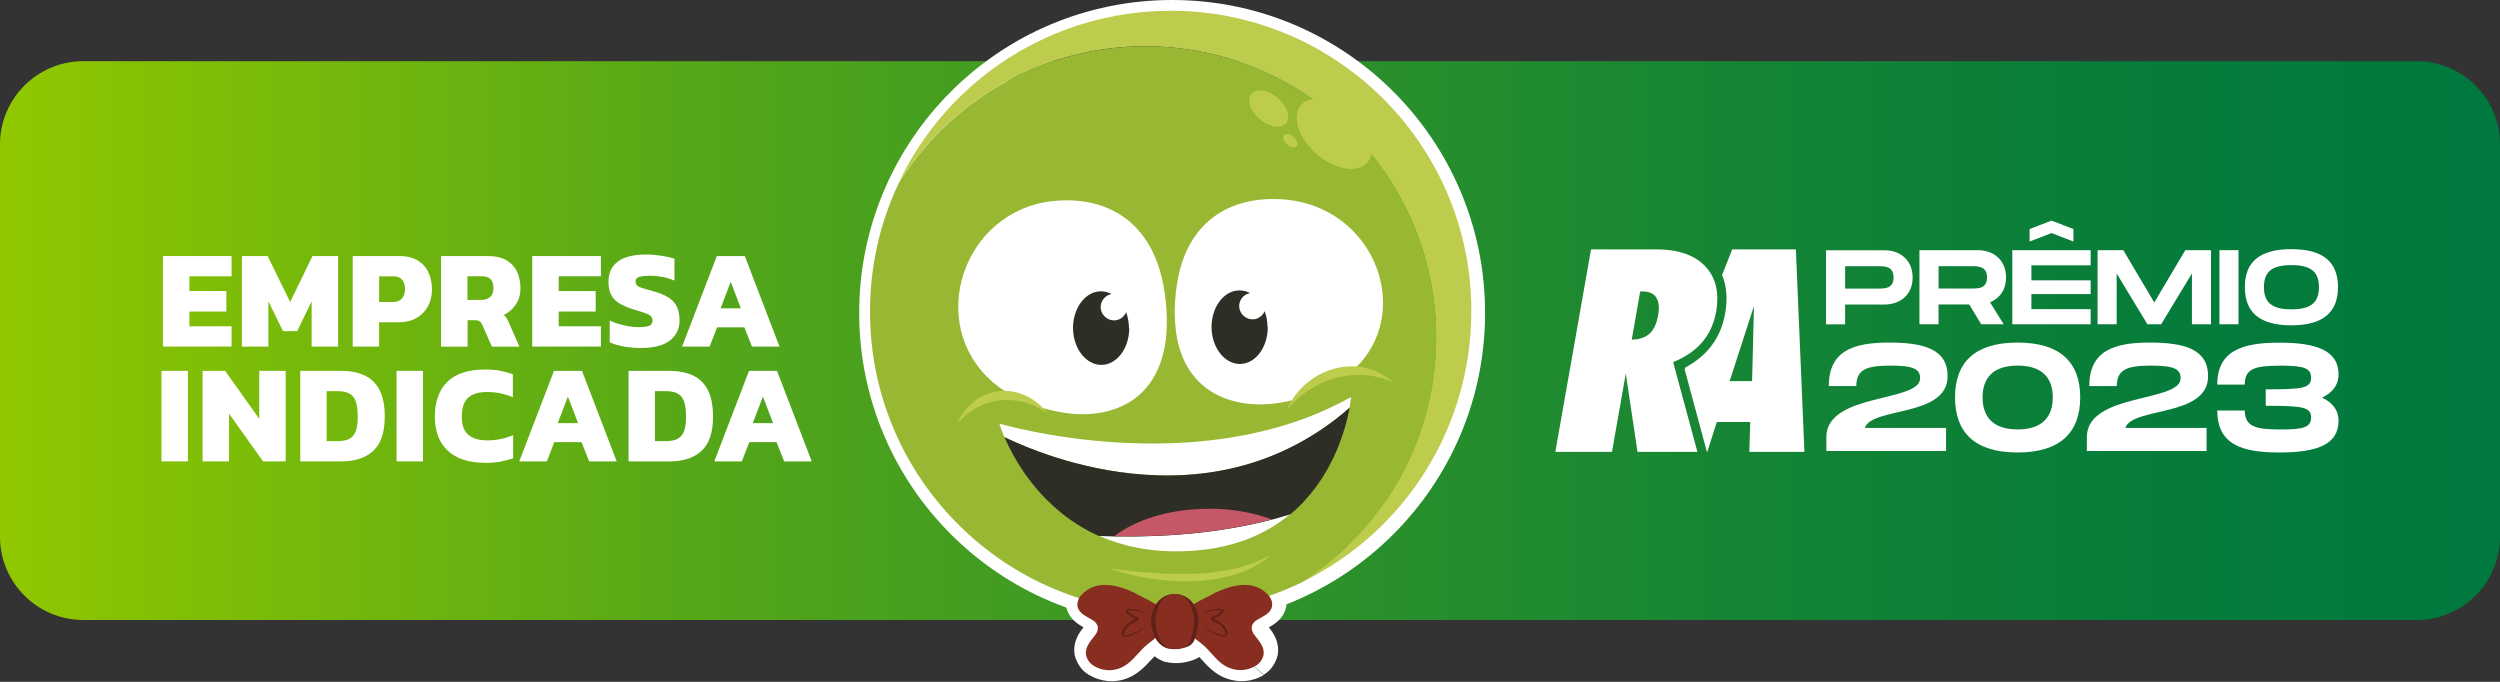 <svg width="154" height="42" viewBox="0 0 154 42" fill="none" xmlns="http://www.w3.org/2000/svg">
<rect x="0" y="0" width="154" height="42" fill="#333333" stroke="none"/>
<g clip-path="url(#clip0_3907_36444)">
<path d="M148.867 3.768H5.133C2.298 3.768 0 6.066 0 8.9V33.058C0 35.893 2.298 38.191 5.133 38.191H148.867C151.702 38.191 154 35.893 154 33.058V8.9C154 6.066 151.702 3.768 148.867 3.768Z" fill="url(#paint0_linear_3907_36444)"/>
<path d="M117.819 17.089C117.819 18.107 117.108 18.759 116.07 18.759H113.659V19.979H112.484V15.416H116.07C117.108 15.416 117.819 16.075 117.819 17.093V17.089ZM116.644 17.089C116.644 16.399 116.097 16.399 115.746 16.399H113.659V17.776H115.746C116.097 17.776 116.644 17.776 116.644 17.093V17.089Z" fill="white"/>
<path d="M122.586 18.619L123.426 19.975H122.043L121.305 18.755H119.413V19.975H118.238V15.412H121.824C122.862 15.412 123.573 16.071 123.573 17.089C123.573 17.833 123.193 18.38 122.582 18.622L122.586 18.619ZM119.416 17.772H121.503C121.855 17.772 122.401 17.772 122.401 17.089C122.401 16.406 121.855 16.399 121.503 16.399H119.416V17.775V17.772Z" fill="white"/>
<path d="M125.134 16.344V17.269H128.784V18.116H125.134V19.042H128.784V19.974H123.959V15.412H128.784V16.344H125.134ZM126.373 14.356L125.024 14.879V14.11L126.373 13.588L127.722 14.11V14.879L126.373 14.356Z" fill="white"/>
<path d="M136.198 19.975H135.023V16.846L133.128 19.975H132.281L130.386 16.846V19.975H129.211V15.412H130.796L132.704 18.633L134.613 15.412H136.198V19.975Z" fill="white"/>
<path d="M137.892 19.975H136.717V15.412H137.892V19.975Z" fill="white"/>
<path d="M138.283 17.687C138.283 16.174 139.144 15.348 141.152 15.348C143.16 15.348 144.02 16.181 144.02 17.687C144.02 19.193 143.153 20.04 141.152 20.04C139.151 20.04 138.283 19.207 138.283 17.687ZM142.846 17.687C142.846 16.762 142.378 16.331 141.152 16.331C139.926 16.331 139.458 16.755 139.458 17.687C139.458 18.619 139.933 19.056 141.152 19.056C142.371 19.056 142.846 18.619 142.846 17.687Z" fill="white"/>
<path d="M114.874 26.361H119.877V27.781H112.504V26.924C112.504 24.185 118.279 24.8 118.279 23.304C118.279 22.758 117.93 22.522 116.472 22.522C115.014 22.522 114.348 22.737 114.348 23.782H112.654C112.654 21.59 114.198 21.102 116.38 21.102C118.562 21.102 119.973 21.535 119.973 23.171C119.973 25.719 115.287 25.053 114.874 26.361Z" fill="white"/>
<path d="M120.43 24.479C120.43 22.297 121.673 21.102 124.285 21.102C126.898 21.102 128.141 22.307 128.141 24.479C128.141 26.651 126.891 27.873 124.285 27.873C121.68 27.873 120.43 26.668 120.43 24.479ZM126.45 24.479C126.45 23.256 125.774 22.522 124.289 22.522C122.803 22.522 122.127 23.246 122.127 24.479C122.127 25.712 122.803 26.453 124.289 26.453C125.774 26.453 126.45 25.708 126.45 24.479Z" fill="white"/>
<path d="M130.921 26.361H135.924V27.781H128.551V26.924C128.551 24.185 134.326 24.8 134.326 23.304C134.326 22.758 133.977 22.522 132.519 22.522C131.061 22.522 130.395 22.737 130.395 23.782H128.701C128.701 21.59 130.245 21.102 132.427 21.102C134.609 21.102 136.019 21.535 136.019 23.171C136.019 25.719 131.334 25.053 130.921 26.361Z" fill="white"/>
<path d="M144.053 25.926C144.053 27.384 142.728 27.873 140.412 27.873C138.097 27.873 136.584 27.384 136.584 25.287H138.278C138.278 26.339 139.06 26.455 140.508 26.455C141.853 26.455 142.362 26.343 142.362 25.711C142.362 25.079 141.853 24.997 139.569 24.997V23.983C141.809 23.983 142.362 23.925 142.362 23.269C142.362 22.695 141.966 22.525 140.508 22.525C138.899 22.525 138.278 22.695 138.278 23.693H136.584C136.584 21.596 138.128 21.107 140.412 21.107C142.697 21.107 144.053 21.596 144.053 23.054C144.053 23.74 143.667 24.191 143.038 24.492C143.67 24.792 144.053 25.243 144.053 25.929V25.926Z" fill="white"/>
<path d="M111.152 27.836L110.626 15.361H106.705L106.081 16.939C106.364 17.619 106.429 18.414 106.268 19.319C106.118 20.163 105.783 20.897 105.264 21.502C104.882 21.945 104.4 22.325 103.827 22.632L103.775 22.758L105.145 27.833H105.169L105.756 25.996H107.815L107.757 27.833H111.148L111.152 27.836ZM106.545 23.479L108.044 18.855L107.928 23.479H106.545Z" fill="white"/>
<path d="M95.809 27.836L98.008 15.361H102.014C103.369 15.361 104.377 15.706 105.036 16.396C105.695 17.086 105.92 18.022 105.712 19.207C105.582 19.934 105.299 20.559 104.858 21.075C104.418 21.59 103.82 22 103.065 22.308L104.561 27.836H100.87L100.149 23.008L99.299 27.836H95.812H95.809ZM101.037 17.95L100.514 20.924C100.989 20.914 101.355 20.788 101.614 20.552C101.874 20.317 102.044 19.944 102.137 19.439C102.225 18.944 102.188 18.571 102.024 18.326C101.863 18.076 101.58 17.953 101.177 17.953H101.04L101.037 17.95Z" fill="white"/>
<path d="M10.037 21.35V15.773H14.265V17.02H11.666V17.928H13.944V19.192H11.666V20.1H14.265V21.347H10.037V21.35Z" fill="white"/>
<path d="M14.902 21.35V15.773H16.487L17.873 18.605L19.25 15.773H20.827V21.35H19.198V18.56L18.307 20.397H17.433L16.531 18.56V21.35H14.902Z" fill="white"/>
<path d="M21.726 21.35V15.773H24.602C25.059 15.773 25.435 15.866 25.732 16.047C26.029 16.228 26.251 16.477 26.394 16.788C26.538 17.099 26.61 17.447 26.61 17.826C26.61 18.205 26.528 18.567 26.357 18.874C26.186 19.182 25.954 19.421 25.646 19.591C25.339 19.766 24.981 19.851 24.564 19.851H23.352V21.35H21.723H21.726ZM23.355 18.605H24.195C24.448 18.605 24.639 18.533 24.762 18.389C24.885 18.246 24.95 18.058 24.95 17.826C24.95 17.577 24.892 17.382 24.776 17.238C24.66 17.095 24.482 17.023 24.239 17.023H23.355V18.608V18.605Z" fill="white"/>
<path d="M27.166 21.35V15.773H30.069C30.526 15.773 30.899 15.859 31.189 16.026C31.479 16.194 31.698 16.426 31.845 16.723C31.988 17.02 32.06 17.365 32.06 17.758C32.06 18.15 31.968 18.465 31.78 18.748C31.592 19.035 31.343 19.253 31.032 19.4C31.097 19.451 31.151 19.513 31.196 19.588C31.24 19.66 31.295 19.759 31.353 19.889L31.995 21.354H30.298L29.71 20.012C29.666 19.909 29.608 19.834 29.543 19.79C29.478 19.745 29.382 19.725 29.263 19.725H28.805V21.354H27.176L27.166 21.35ZM28.795 18.475H29.652C29.888 18.475 30.072 18.413 30.202 18.287C30.332 18.164 30.397 17.986 30.397 17.754C30.397 17.262 30.164 17.017 29.703 17.017H28.795V18.471V18.475Z" fill="white"/>
<path d="M32.787 21.35V15.773H37.015V17.02H34.416V17.928H36.694V19.192H34.416V20.1H37.015V21.347H32.787V21.35Z" fill="white"/>
<path d="M39.48 21.435C39.105 21.435 38.749 21.405 38.415 21.343C38.08 21.282 37.793 21.196 37.558 21.087V19.745C37.817 19.864 38.107 19.964 38.425 20.039C38.743 20.114 39.04 20.151 39.316 20.151C39.593 20.151 39.822 20.128 39.972 20.076C40.119 20.029 40.194 19.916 40.194 19.742C40.194 19.622 40.153 19.526 40.068 19.455C39.982 19.383 39.852 19.322 39.678 19.264C39.501 19.205 39.272 19.134 38.988 19.048C38.613 18.929 38.316 18.796 38.097 18.649C37.879 18.505 37.721 18.328 37.626 18.119C37.53 17.911 37.482 17.658 37.482 17.358C37.482 16.808 37.677 16.392 38.066 16.108C38.456 15.825 39.036 15.678 39.805 15.678C40.112 15.678 40.426 15.705 40.754 15.756C41.078 15.807 41.345 15.866 41.546 15.93V17.283C41.276 17.174 41.014 17.095 40.768 17.051C40.518 17.006 40.286 16.982 40.068 16.982C39.815 16.982 39.596 17.003 39.419 17.044C39.241 17.085 39.149 17.187 39.149 17.355C39.149 17.498 39.224 17.604 39.378 17.672C39.531 17.74 39.805 17.822 40.197 17.928C40.655 18.048 41 18.198 41.242 18.369C41.481 18.543 41.645 18.741 41.731 18.97C41.816 19.199 41.861 19.455 41.861 19.745C41.861 20.254 41.662 20.66 41.273 20.971C40.88 21.278 40.286 21.435 39.49 21.435H39.48Z" fill="white"/>
<path d="M42.018 21.35L44.155 15.773H45.88L48.018 21.35H46.321L45.853 20.165H44.172L43.715 21.35H42.018ZM44.391 18.994H45.638L45.013 17.358L44.388 18.994H44.391Z" fill="white"/>
<path d="M9.947 28.421V22.844H11.576V28.421H9.947Z" fill="white"/>
<path d="M12.479 28.421V22.844H13.865L15.969 25.798V22.844H17.598V28.421H16.204L14.107 25.477V28.421H12.479Z" fill="white"/>
<path d="M18.496 28.421V22.844H20.989C21.559 22.844 22.048 22.939 22.454 23.124C22.857 23.312 23.168 23.612 23.38 24.025C23.591 24.439 23.701 24.985 23.701 25.668C23.701 26.628 23.468 27.324 23 27.765C22.533 28.205 21.863 28.424 20.992 28.424H18.5L18.496 28.421ZM20.125 27.174H20.784C21.054 27.174 21.283 27.136 21.467 27.058C21.652 26.979 21.792 26.832 21.891 26.617C21.99 26.402 22.038 26.085 22.038 25.668C22.038 25.251 21.993 24.93 21.904 24.701C21.816 24.473 21.679 24.316 21.491 24.227C21.307 24.138 21.071 24.094 20.781 24.094H20.122V27.177L20.125 27.174Z" fill="white"/>
<path d="M24.428 28.421V22.844H26.057V28.421H24.428Z" fill="white"/>
<path d="M29.895 28.509C28.884 28.509 28.112 28.26 27.583 27.765C27.05 27.27 26.787 26.566 26.787 25.661C26.787 24.756 27.047 24.008 27.566 23.51C28.085 23.011 28.86 22.762 29.888 22.762C30.233 22.762 30.544 22.789 30.813 22.84C31.083 22.892 31.343 22.963 31.592 23.055V24.476C31.097 24.258 30.564 24.148 29.997 24.148C29.471 24.148 29.082 24.268 28.829 24.507C28.577 24.746 28.447 25.132 28.447 25.665C28.447 26.197 28.58 26.559 28.85 26.785C29.12 27.013 29.506 27.126 30.014 27.126C30.291 27.126 30.561 27.099 30.824 27.048C31.087 26.996 31.346 26.914 31.609 26.805V28.233C31.36 28.318 31.1 28.386 30.824 28.438C30.547 28.489 30.24 28.513 29.891 28.513L29.895 28.509Z" fill="white"/>
<path d="M31.988 28.421L34.126 22.844H35.851L37.989 28.421H36.291L35.823 27.235H34.143L33.685 28.421H31.988ZM34.362 26.064H35.608L34.983 24.428L34.358 26.064H34.362Z" fill="white"/>
<path d="M38.719 28.421V22.844H41.212C41.782 22.844 42.27 22.939 42.677 23.124C43.08 23.312 43.391 23.612 43.602 24.025C43.814 24.439 43.923 24.985 43.923 25.668C43.923 26.628 43.691 27.324 43.223 27.765C42.755 28.205 42.086 28.424 41.215 28.424H38.722L38.719 28.421ZM40.348 27.174H41.007C41.277 27.174 41.505 27.136 41.69 27.058C41.874 26.979 42.014 26.832 42.113 26.617C42.212 26.402 42.26 26.085 42.26 25.668C42.26 25.251 42.216 24.93 42.127 24.701C42.038 24.473 41.901 24.316 41.714 24.227C41.529 24.138 41.294 24.094 41.003 24.094H40.344V27.177L40.348 27.174Z" fill="white"/>
<path d="M44.002 28.421L46.14 22.844H47.864L50.002 28.421H48.305L47.837 27.235H46.157L45.699 28.421H44.002ZM46.375 26.064H47.622L46.997 24.428L46.372 26.064H46.375Z" fill="white"/>
<path fill-rule="evenodd" clip-rule="evenodd" d="M72.204 1.772C62.536 1.772 54.698 9.61 54.698 19.278C54.698 28.946 62.536 36.783 72.204 36.783C81.871 36.783 89.709 28.946 89.709 19.278C89.709 9.61 81.871 1.772 72.204 1.772ZM52.926 19.278C52.926 8.633 61.559 0 72.204 0C82.848 0 91.481 8.633 91.481 19.278C91.481 29.922 82.848 38.556 72.204 38.556C61.559 38.556 52.926 29.922 52.926 19.278Z" fill="white"/>
<path fill-rule="evenodd" clip-rule="evenodd" d="M71.309 36.05C71.466 35.958 71.633 35.883 71.808 35.824C72.262 35.684 72.76 35.702 73.208 35.859C73.348 35.91 73.481 35.975 73.614 36.05C73.713 35.999 73.812 35.951 73.928 35.883C74.085 35.8 74.26 35.702 74.451 35.609H74.458C75.038 35.336 75.766 35.063 76.513 35.022C77.299 34.981 78.139 35.196 78.791 35.934C78.948 36.101 79.071 36.306 79.146 36.521C79.228 36.746 79.263 36.986 79.246 37.218V37.259C79.146 38.102 78.443 38.492 78.159 38.642C78.385 38.922 78.822 39.495 78.716 40.267V40.319C78.658 40.575 78.549 40.824 78.402 41.039C78.255 41.254 78.064 41.435 77.838 41.569M71.292 36.043C71.217 36.009 71.142 35.968 71.06 35.92L71.292 36.043ZM71.06 35.92H71.053C70.879 35.821 70.67 35.712 70.448 35.606C69.868 35.333 69.14 35.059 68.392 35.019C67.607 34.977 66.767 35.193 66.115 35.93C65.958 36.098 65.841 36.296 65.76 36.518C65.678 36.74 65.644 36.972 65.66 37.204V37.255C65.77 38.099 66.463 38.488 66.746 38.638C66.531 38.912 66.084 39.482 66.19 40.264V40.315C66.248 40.571 66.357 40.821 66.504 41.036C66.651 41.251 66.842 41.432 67.067 41.565C67.423 41.78 67.822 41.913 68.242 41.954C68.656 41.989 69.072 41.93 69.461 41.773C70.107 41.517 70.554 41.029 70.855 40.705L70.896 40.663C70.978 40.571 71.046 40.496 71.121 40.424C71.278 40.547 71.452 40.65 71.633 40.721L71.691 40.745L71.756 40.763C72.361 40.913 72.989 40.861 73.57 40.629C73.679 40.588 73.778 40.537 73.877 40.472C73.928 40.53 73.986 40.588 74.044 40.653L74.085 40.694C74.382 41.026 74.83 41.514 75.486 41.77C75.875 41.92 76.288 41.985 76.705 41.951C77.118 41.917 77.517 41.784 77.873 41.569M75.24 37.211C75.083 37.286 74.932 37.368 74.775 37.45C74.666 37.508 74.55 37.566 74.444 37.624C74.369 37.665 74.294 37.716 74.229 37.747C74.147 37.798 74.079 37.839 74.014 37.88L73.74 38.048L74.304 38.488C74.345 38.522 74.386 38.553 74.427 38.587H74.444C74.594 38.71 74.775 38.853 74.932 39.011C75.089 39.168 75.24 39.325 75.363 39.465H75.369C75.718 39.854 75.909 40.045 76.141 40.138H76.148C76.281 40.196 76.421 40.213 76.561 40.203C76.701 40.192 76.835 40.144 76.957 40.069C76.957 40.069 76.981 40.045 76.998 40.035C76.998 40.035 76.998 40.011 76.992 40.001C76.975 39.967 76.951 39.936 76.916 39.878C76.875 39.82 76.824 39.762 76.766 39.68C76.725 39.629 76.684 39.571 76.633 39.506C76.384 39.192 76.261 38.792 76.285 38.396V38.321L76.308 38.246C76.36 38.037 76.449 37.849 76.582 37.682C76.705 37.525 76.855 37.392 77.029 37.293C77.121 37.235 77.21 37.184 77.285 37.143H77.292C77.35 37.102 77.401 37.078 77.442 37.05C77.234 36.852 76.978 36.784 76.647 36.801C76.233 36.825 75.752 36.982 75.246 37.214L75.229 37.208L75.24 37.211Z" fill="white"/>
<path d="M90.637 19.063C90.573 8.831 82.219 0.594 71.988 0.663C68.501 0.686 65.097 1.69 62.153 3.562C59.212 5.433 56.859 8.094 55.367 11.242C56.791 8.971 58.714 7.049 60.975 5.618C63.246 4.183 65.803 3.282 68.474 2.968C71.141 2.66 73.842 2.951 76.376 3.821C78.91 4.692 81.222 6.123 83.128 8.015C85.04 9.897 86.498 12.192 87.41 14.709C88.322 17.236 88.643 19.927 88.37 22.597C88.097 25.264 87.226 27.843 85.826 30.127C84.425 32.415 82.527 34.362 80.276 35.82C83.401 34.287 86.034 31.893 87.865 28.935C89.695 25.968 90.658 22.549 90.631 19.07L90.637 19.063Z" fill="#BDCC4D"/>
<path d="M88.472 20.648C88.448 16.771 87.164 13.008 84.811 9.918C82.458 6.837 79.176 4.59 75.451 3.532C71.721 2.469 67.746 2.654 64.126 4.044C60.506 5.437 57.433 7.964 55.377 11.253C54.175 13.773 53.571 16.529 53.594 19.323C53.659 29.554 62.012 37.791 72.244 37.723C75.037 37.706 77.786 37.06 80.29 35.824C82.823 34.191 84.896 31.938 86.331 29.288C87.765 26.637 88.503 23.663 88.475 20.648H88.472Z" fill="#98B833"/>
<path d="M84.231 10.01C84.828 9.324 84.398 7.972 83.271 6.995C82.144 6.018 80.744 5.786 80.146 6.472C79.549 7.159 79.979 8.511 81.106 9.488C82.233 10.465 83.633 10.697 84.231 10.01Z" fill="#BDCC4D"/>
<path d="M79.21 7.598C79.518 7.243 79.303 6.547 78.712 6.041C78.131 5.536 77.404 5.413 77.097 5.775C76.789 6.13 77.004 6.827 77.595 7.332C78.176 7.837 78.903 7.96 79.21 7.598Z" fill="#BDCC4D"/>
<path d="M79.874 8.998C79.99 8.865 79.908 8.616 79.693 8.428C79.478 8.247 79.222 8.196 79.106 8.329C78.989 8.462 79.071 8.711 79.287 8.899C79.502 9.08 79.758 9.131 79.874 8.998Z" fill="#BDCC4D"/>
<path d="M70.635 23.861C69.351 25.385 67.278 25.716 65.499 25.419C57.952 24.152 57.621 17.042 61.357 13.869C62.351 13.033 63.57 12.51 64.861 12.387C67.985 12.049 71.141 13.48 71.762 18.155C72.128 20.897 71.595 22.721 70.629 23.865H70.635V23.861Z" fill="white"/>
<path d="M83.767 22.379C82.749 23.523 81.141 24.417 78.863 24.807C76.22 25.254 72.938 24.366 72.432 20.367C72.34 19.595 72.34 18.81 72.432 18.038C72.432 17.987 72.439 17.929 72.45 17.881C72.689 15.808 73.484 14.401 74.577 13.506C75.854 12.461 77.534 12.14 79.225 12.297C84.501 12.803 86.963 18.81 83.774 22.389L83.767 22.382V22.379Z" fill="white"/>
<path d="M69.561 20.199C69.567 21.449 68.799 22.477 67.846 22.477C66.893 22.477 66.108 21.466 66.098 20.223C66.091 18.973 66.859 17.945 67.812 17.945C68.044 17.945 68.276 18.003 68.475 18.113C68.335 18.137 68.201 18.195 68.092 18.294C67.983 18.386 67.901 18.502 67.853 18.632C67.805 18.762 67.788 18.905 67.812 19.045C67.836 19.185 67.894 19.318 67.986 19.427C68.078 19.537 68.195 19.625 68.324 19.677C68.454 19.728 68.597 19.742 68.737 19.728C68.877 19.704 69.011 19.653 69.12 19.561C69.229 19.468 69.318 19.363 69.369 19.229C69.485 19.544 69.543 19.875 69.543 20.206L69.561 20.199Z" fill="#2E2D26"/>
<path d="M78.094 20.143C78.101 21.392 77.332 22.42 76.379 22.42C75.427 22.42 74.641 21.41 74.631 20.166C74.624 18.917 75.392 17.889 76.345 17.889C76.578 17.889 76.81 17.947 77.008 18.056C76.868 18.08 76.735 18.138 76.625 18.23C76.516 18.322 76.434 18.439 76.386 18.568C76.338 18.698 76.321 18.841 76.345 18.982C76.369 19.122 76.427 19.255 76.519 19.364C76.612 19.473 76.728 19.562 76.858 19.613C76.987 19.665 77.131 19.678 77.271 19.665C77.411 19.641 77.544 19.582 77.653 19.497C77.769 19.405 77.851 19.289 77.903 19.166C78.019 19.48 78.077 19.811 78.077 20.143H78.094Z" fill="#2E2D26"/>
<path d="M80.257 24.069C80.728 23.662 81.227 23.249 81.824 23.051C82.19 22.942 82.569 22.884 82.951 22.87C83.231 22.829 83.515 22.836 83.795 22.87C83.935 22.894 84.068 22.945 84.184 23.02C84.3 23.095 84.409 23.195 84.481 23.317C84.498 23.341 84.505 23.375 84.515 23.41C84.515 23.444 84.491 23.474 84.464 23.502C84.29 23.693 84.082 23.85 83.849 23.973C83.269 24.321 82.647 24.612 82.036 24.902C81.729 25.042 81.421 25.192 81.117 25.325C81.001 25.377 80.885 25.418 80.762 25.442C80.465 25.493 79.577 25.517 79.478 25.175C79.362 24.803 80.035 24.263 80.257 24.072V24.069Z" fill="#98B833"/>
<path d="M85.782 23.537C84.01 22.724 81.749 23.024 80.041 24.465C79.761 24.704 79.502 24.964 79.269 25.251C79.543 24.622 79.956 24.059 80.478 23.612C82.104 22.235 84.389 22.229 85.782 23.53V23.537Z" fill="#BDCC4D"/>
<path d="M68.457 35.037C68.457 35.037 74.744 36.711 78.2 34.225L68.457 35.037Z" fill="#98B833"/>
<path d="M68.468 35.021C69.298 35.137 70.134 35.23 70.961 35.288C71.374 35.312 71.791 35.346 72.204 35.346C72.617 35.346 73.034 35.363 73.447 35.346C74.266 35.329 75.086 35.23 75.892 35.066C76.298 34.984 76.688 34.868 77.077 34.728C77.466 34.588 77.849 34.413 78.211 34.205H78.228V34.222C77.903 34.512 77.548 34.745 77.176 34.943C76.794 35.134 76.397 35.291 75.984 35.414C75.165 35.646 74.318 35.779 73.464 35.803C72.62 35.827 71.767 35.779 70.93 35.646C70.517 35.588 70.093 35.506 69.687 35.407C69.274 35.308 68.867 35.192 68.468 35.042H68.461V35.025H68.478H68.471L68.468 35.021Z" fill="#BDCC4D"/>
<path d="M63.437 24.704C62.949 24.488 62.45 24.263 61.928 24.28C61.603 24.304 61.289 24.379 60.992 24.495C60.76 24.56 60.538 24.663 60.33 24.793C60.104 24.95 59.958 25.182 59.906 25.448V25.547C59.923 25.581 59.94 25.598 59.971 25.612C60.162 25.728 60.367 25.81 60.586 25.844C61.142 25.96 61.706 26.042 62.276 26.094C62.556 26.128 62.84 26.152 63.113 26.175C63.212 26.182 63.321 26.175 63.42 26.159C63.67 26.1 64.366 25.82 64.356 25.462C64.339 25.079 63.67 24.789 63.437 24.69V24.697V24.704Z" fill="#98B833"/>
<path d="M58.957 26.105C60.125 24.729 61.99 24.233 63.728 25.002C64.018 25.135 64.291 25.292 64.547 25.473C64.175 24.991 63.694 24.602 63.14 24.353C61.484 23.615 59.684 24.404 58.957 26.101V26.105Z" fill="#BDCC4D"/>
<path d="M83.131 25.111C83.206 24.698 83.223 24.455 83.223 24.455C73.836 29.748 61.559 26.094 61.559 26.094C61.651 26.374 61.75 26.658 61.873 26.931C64.54 28.215 74.829 32.392 83.131 25.118V25.111Z" fill="white"/>
<path d="M67.68 32.998C69.097 33.627 70.804 34.016 72.867 33.958C75.835 33.876 77.962 32.93 79.479 31.67C75.36 32.937 71.054 33.135 67.68 32.995V32.998Z" fill="white"/>
<path d="M83.139 25.111C82.889 26.446 82.07 29.526 79.485 31.681C79.112 31.797 78.73 31.907 78.358 32.006L78.109 32.071C74.977 32.849 71.822 33.075 69.103 33.047H68.639C68.307 33.03 67.993 33.023 67.686 33.013C64.189 31.446 62.516 28.406 61.877 26.931C63.236 27.576 64.653 28.099 66.101 28.488C69.629 29.441 74.594 29.953 79.382 27.617C80.742 26.955 82.002 26.118 83.135 25.114V25.107L83.139 25.111Z" fill="#2E2D26"/>
<path d="M78.352 31.995C74.964 32.873 71.525 33.088 68.643 33.03C69.933 32.019 72.023 31.357 74.383 31.34C75.732 31.316 77.085 31.538 78.352 31.995Z" fill="#C65767"/>
<path d="M69.956 36.545C68.863 36.032 67.494 35.657 66.599 36.668C66.517 36.75 66.459 36.849 66.418 36.965C66.377 37.081 66.36 37.19 66.367 37.303C66.425 37.801 66.937 37.959 67.302 38.198C67.384 38.239 67.453 38.297 67.511 38.372C67.569 38.447 67.603 38.529 67.627 38.611C67.644 38.802 67.576 38.983 67.46 39.123C67.186 39.489 66.831 39.837 66.896 40.332C66.92 40.472 66.978 40.605 67.063 40.721C67.149 40.837 67.244 40.937 67.371 41.012C67.61 41.162 67.883 41.251 68.166 41.278C68.45 41.305 68.73 41.261 68.996 41.155C69.642 40.906 70.031 40.294 70.513 39.837C71.001 39.383 71.937 38.908 71.947 38.099C71.947 37.552 71.219 37.255 70.82 37.006C70.571 36.883 70.273 36.715 69.949 36.558L69.956 36.541V36.545Z" fill="#882E20"/>
<path d="M74.778 36.545C75.871 36.032 77.24 35.657 78.135 36.668C78.217 36.75 78.275 36.849 78.316 36.958C78.357 37.067 78.374 37.183 78.367 37.296C78.309 37.795 77.797 37.952 77.431 38.191C77.35 38.232 77.281 38.29 77.223 38.365C77.165 38.44 77.124 38.522 77.107 38.604C77.09 38.795 77.158 38.976 77.274 39.116C77.548 39.482 77.903 39.83 77.838 40.325C77.814 40.465 77.756 40.598 77.671 40.715C77.585 40.831 77.49 40.93 77.363 41.005C77.124 41.155 76.851 41.244 76.567 41.271C76.284 41.298 76.004 41.254 75.738 41.148C75.082 40.899 74.703 40.288 74.221 39.83C73.682 39.325 72.797 38.901 72.787 38.092C72.787 37.545 73.514 37.248 73.914 36.999C74.17 36.876 74.46 36.709 74.785 36.552L74.778 36.545Z" fill="#882E20"/>
<path d="M73.157 39.833C73.266 39.792 73.365 39.724 73.437 39.642C73.509 39.56 73.57 39.461 73.604 39.345L73.761 38.782C73.826 38.532 73.843 38.269 73.812 38.01C73.782 37.75 73.69 37.504 73.556 37.282C73.399 36.992 73.133 36.777 72.829 36.668C72.556 36.569 72.249 36.558 71.968 36.644C71.688 36.726 71.439 36.9 71.265 37.142C71.098 37.374 70.985 37.648 70.934 37.928C70.882 38.208 70.9 38.498 70.975 38.782L71.125 39.195C71.19 39.362 71.292 39.509 71.415 39.635C71.538 39.758 71.688 39.861 71.856 39.926C72.286 40.035 72.744 40.001 73.157 39.833Z" fill="#612018"/>
<path d="M73.012 39.832C73.104 39.781 73.186 39.716 73.244 39.624C73.309 39.542 73.354 39.443 73.377 39.344L73.5 38.78C73.617 38.275 73.558 37.752 73.333 37.281C73.217 37.015 73.009 36.793 72.746 36.666C72.513 36.567 72.247 36.567 72.018 36.649C71.779 36.742 71.588 36.916 71.472 37.138C71.199 37.636 71.117 38.213 71.233 38.77L71.356 39.183C71.448 39.498 71.663 39.754 71.953 39.911C72.302 40.01 72.674 39.976 73.005 39.819L73.012 39.825V39.832Z" fill="#882E20"/>
<path d="M74 37.927C74.157 37.76 74.355 37.637 74.581 37.572C74.796 37.497 75.035 37.49 75.26 37.521C75.284 37.521 75.301 37.528 75.325 37.538C75.342 37.545 75.359 37.562 75.376 37.579C75.383 37.603 75.383 37.63 75.376 37.654C75.376 37.678 75.359 37.706 75.342 37.719C75.308 37.77 75.267 37.818 75.219 37.852C75.127 37.927 75.038 37.986 74.929 38.033L74.779 38.115C74.779 38.115 74.745 38.139 74.755 38.115C74.755 38.115 74.963 38.197 75.045 38.255C75.253 38.371 75.427 38.535 75.544 38.744C75.609 38.853 75.636 38.983 75.609 39.109C75.509 39.283 75.335 39.218 75.243 39.201C74.813 39.078 74.406 38.846 74.075 38.539C74.43 38.795 74.83 38.993 75.25 39.109C75.349 39.133 75.475 39.133 75.482 39.075C75.482 38.976 75.458 38.884 75.407 38.802C75.298 38.621 75.134 38.477 74.953 38.389C74.854 38.33 74.779 38.306 74.645 38.231C74.621 38.214 74.605 38.197 74.594 38.173C74.587 38.149 74.577 38.122 74.587 38.091C74.605 38.05 74.645 38.016 74.686 37.999L74.837 37.924C74.936 37.883 75.028 37.825 75.11 37.757C75.151 37.733 75.192 37.692 75.219 37.647C75.243 37.596 75.253 37.647 75.219 37.613C75.004 37.572 74.789 37.579 74.574 37.637C74.365 37.688 74.167 37.787 74.003 37.927V37.904V37.921L74 37.927Z" fill="#612018"/>
<path d="M70.718 37.938C70.55 37.798 70.352 37.706 70.147 37.648C69.939 37.596 69.717 37.59 69.502 37.624C69.451 37.658 69.468 37.624 69.502 37.658C69.536 37.699 69.567 37.733 69.611 37.767C69.693 37.832 69.785 37.89 69.885 37.934L70.035 38.01C70.076 38.027 70.11 38.061 70.134 38.102C70.134 38.126 70.134 38.16 70.127 38.184C70.12 38.208 70.093 38.235 70.076 38.242C69.953 38.317 69.867 38.341 69.768 38.399C69.577 38.491 69.42 38.638 69.314 38.812C69.263 38.894 69.239 38.986 69.239 39.085C69.239 39.136 69.372 39.143 69.478 39.119C69.901 38.996 70.298 38.805 70.653 38.549C70.322 38.856 69.925 39.078 69.485 39.212C69.393 39.212 69.219 39.294 69.12 39.119C69.102 38.996 69.12 38.863 69.184 38.754C69.3 38.546 69.475 38.382 69.683 38.266C69.775 38.208 69.908 38.156 69.973 38.126C69.973 38.102 70.038 38.092 69.973 38.126C69.973 38.15 69.973 38.126 69.939 38.126L69.789 38.044C69.69 37.992 69.591 37.928 69.499 37.863C69.447 37.822 69.406 37.781 69.376 37.73C69.359 37.712 69.352 37.689 69.341 37.665C69.341 37.641 69.341 37.613 69.348 37.59C69.355 37.572 69.372 37.555 69.389 37.548C69.406 37.542 69.43 37.532 69.447 37.532C69.673 37.49 69.901 37.508 70.127 37.583C70.342 37.658 70.54 37.774 70.707 37.938V37.962L70.714 37.945L70.718 37.938Z" fill="#612018"/>
</g>
<defs>
<linearGradient id="paint0_linear_3907_36444" x1="0" y1="20.979" x2="154" y2="20.979" gradientUnits="userSpaceOnUse">
<stop stop-color="#91C800"/>
<stop offset="0.03" stop-color="#8AC402"/>
<stop offset="0.26" stop-color="#59A917"/>
<stop offset="0.49" stop-color="#329428"/>
<stop offset="0.69" stop-color="#168534"/>
<stop offset="0.87" stop-color="#057C3B"/>
<stop offset="1" stop-color="#00793E"/>
</linearGradient>
<clipPath id="clip0_3907_36444">
<rect width="154" height="41.957" fill="white"/>
</clipPath>
</defs>
</svg>
